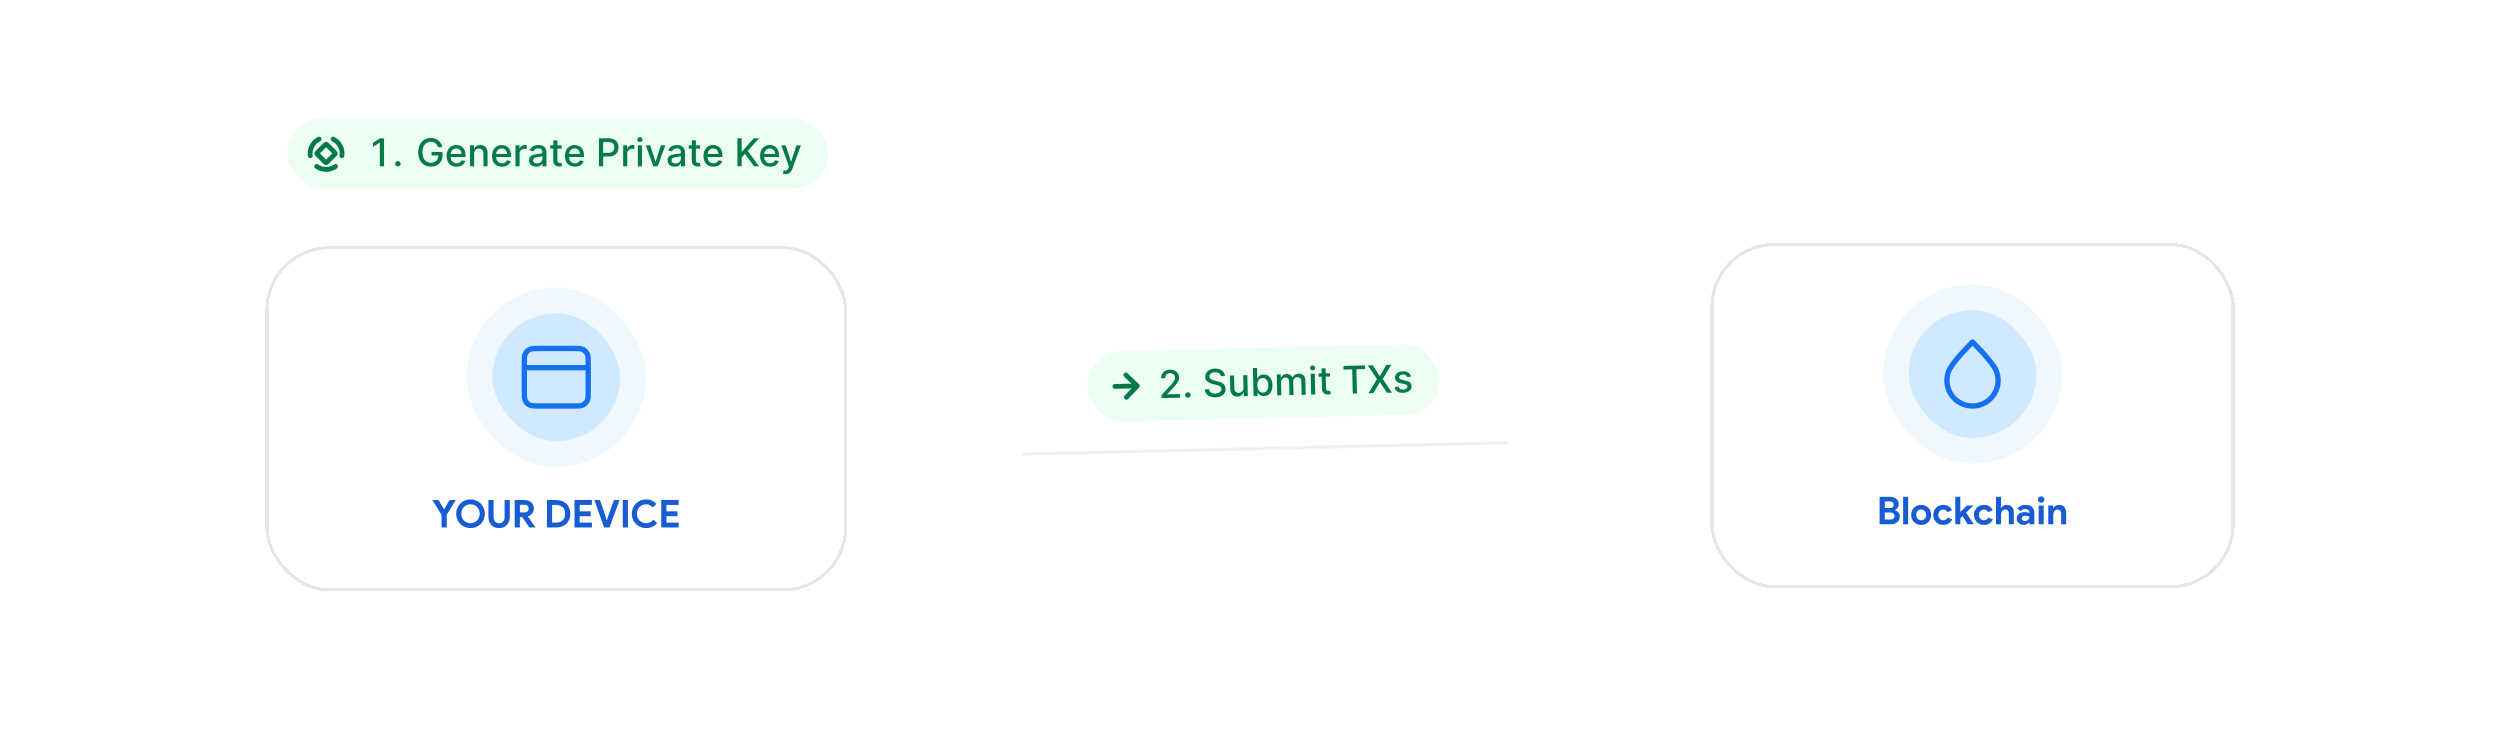 <svg width="782" height="235" viewBox="0 0 782 235" fill="none" xmlns="http://www.w3.org/2000/svg">
<rect width="782" height="235" fill="white"/>
<g filter="url(#filter0_d_6730_8290)">
<rect x="83" y="73" width="182" height="108" rx="20" fill="white" fill-opacity="0.6" shape-rendering="crispEdges"/>
<rect x="150" y="90" width="48" height="48" rx="24" fill="#D1E9FF"/>
<path d="M184 111H164M164 109.8L164 118.2C164 119.88 164 120.72 164.327 121.362C164.615 121.926 165.074 122.385 165.638 122.673C166.28 123 167.12 123 168.8 123H179.2C180.88 123 181.72 123 182.362 122.673C182.926 122.385 183.385 121.926 183.673 121.362C184 120.72 184 119.88 184 118.2V109.8C184 108.12 184 107.28 183.673 106.638C183.385 106.074 182.926 105.615 182.362 105.327C181.72 105 180.88 105 179.2 105L168.8 105C167.12 105 166.28 105 165.638 105.327C165.074 105.615 164.615 106.074 164.327 106.638C164 107.28 164 108.12 164 109.8Z" stroke="#1570EF" stroke-width="1.667" stroke-linecap="round" stroke-linejoin="round"/>
<rect x="150" y="90" width="48" height="48" rx="24" stroke="#EFF8FF" stroke-width="8"/>
<path d="M138.118 157.004L135.226 152.408H137.158L138.874 155.252H138.97L140.626 152.408H142.582L139.738 157.004V161H138.118V157.004ZM147.174 161.192C146.534 161.192 145.938 161.076 145.386 160.844C144.842 160.612 144.37 160.296 143.97 159.896C143.57 159.488 143.254 159.012 143.022 158.468C142.798 157.916 142.686 157.328 142.686 156.704C142.686 156.08 142.798 155.496 143.022 154.952C143.254 154.4 143.57 153.924 143.97 153.524C144.37 153.116 144.842 152.796 145.386 152.564C145.938 152.332 146.534 152.216 147.174 152.216C147.814 152.216 148.406 152.332 148.95 152.564C149.502 152.796 149.978 153.116 150.378 153.524C150.778 153.924 151.09 154.4 151.314 154.952C151.546 155.496 151.662 156.08 151.662 156.704C151.662 157.328 151.546 157.916 151.314 158.468C151.09 159.012 150.778 159.488 150.378 159.896C149.978 160.296 149.502 160.612 148.95 160.844C148.406 161.076 147.814 161.192 147.174 161.192ZM147.174 159.656C147.574 159.656 147.946 159.584 148.29 159.44C148.642 159.296 148.946 159.096 149.202 158.84C149.466 158.584 149.67 158.276 149.814 157.916C149.966 157.548 150.042 157.144 150.042 156.704C150.042 156.264 149.966 155.864 149.814 155.504C149.67 155.136 149.466 154.824 149.202 154.568C148.946 154.312 148.642 154.112 148.29 153.968C147.946 153.824 147.574 153.752 147.174 153.752C146.774 153.752 146.398 153.824 146.046 153.968C145.702 154.112 145.398 154.312 145.134 154.568C144.878 154.824 144.674 155.136 144.522 155.504C144.378 155.864 144.306 156.264 144.306 156.704C144.306 157.144 144.378 157.548 144.522 157.916C144.674 158.276 144.878 158.584 145.134 158.84C145.398 159.096 145.702 159.296 146.046 159.44C146.398 159.584 146.774 159.656 147.174 159.656ZM156.117 161.192C155.613 161.192 155.153 161.112 154.737 160.952C154.329 160.784 153.981 160.544 153.693 160.232C153.405 159.92 153.181 159.544 153.021 159.104C152.861 158.656 152.781 158.148 152.781 157.58V152.408H154.401V157.676C154.401 157.964 154.437 158.228 154.509 158.468C154.581 158.708 154.689 158.916 154.833 159.092C154.977 159.268 155.157 159.408 155.373 159.512C155.589 159.608 155.837 159.656 156.117 159.656C156.405 159.656 156.657 159.608 156.873 159.512C157.089 159.408 157.269 159.268 157.413 159.092C157.557 158.916 157.665 158.708 157.737 158.468C157.809 158.228 157.845 157.964 157.845 157.676V152.408H159.465V157.58C159.465 158.116 159.385 158.608 159.225 159.056C159.073 159.496 158.849 159.876 158.553 160.196C158.265 160.508 157.913 160.752 157.497 160.928C157.089 161.104 156.629 161.192 156.117 161.192ZM161.001 152.408H164.133C164.565 152.408 164.957 152.476 165.309 152.612C165.661 152.748 165.961 152.936 166.209 153.176C166.465 153.416 166.661 153.704 166.797 154.04C166.933 154.368 167.001 154.728 167.001 155.12C167.001 155.408 166.953 155.68 166.857 155.936C166.761 156.184 166.629 156.412 166.461 156.62C166.293 156.82 166.097 157 165.873 157.16C165.649 157.312 165.413 157.432 165.165 157.52L165.153 157.604L167.457 160.904V161H165.597L163.377 157.772H162.621V161H161.001V152.408ZM164.121 156.284C164.489 156.284 164.789 156.172 165.021 155.948C165.261 155.724 165.381 155.44 165.381 155.096C165.381 154.944 165.353 154.796 165.297 154.652C165.249 154.508 165.173 154.38 165.069 154.268C164.965 154.156 164.833 154.068 164.673 154.004C164.521 153.932 164.345 153.896 164.145 153.896H162.621V156.284H164.121ZM171.079 152.408H173.983C174.663 152.408 175.275 152.512 175.819 152.72C176.363 152.928 176.827 153.224 177.211 153.608C177.595 153.984 177.887 154.436 178.087 154.964C178.295 155.492 178.399 156.072 178.399 156.704C178.399 157.344 178.295 157.928 178.087 158.456C177.887 158.984 177.595 159.436 177.211 159.812C176.827 160.188 176.363 160.48 175.819 160.688C175.275 160.896 174.663 161 173.983 161H171.079V152.408ZM173.911 159.464C174.383 159.464 174.799 159.4 175.159 159.272C175.519 159.136 175.819 158.948 176.059 158.708C176.299 158.468 176.479 158.18 176.599 157.844C176.719 157.5 176.779 157.12 176.779 156.704C176.779 156.288 176.719 155.912 176.599 155.576C176.479 155.232 176.299 154.94 176.059 154.7C175.819 154.46 175.519 154.276 175.159 154.148C174.799 154.012 174.383 153.944 173.911 153.944H172.699V159.464H173.911ZM181.324 153.944V155.936H184.768V157.472H181.324V159.464H185.152V161H179.704V152.408H185.152V153.944H181.324ZM185.921 152.408H187.673L189.449 157.58L189.761 158.684H189.857L190.193 157.58L192.041 152.408H193.793L190.661 161H188.957L185.921 152.408ZM194.798 152.408H196.418V161H194.798V152.408ZM205.544 159.62C205.12 160.132 204.62 160.524 204.044 160.796C203.468 161.06 202.824 161.192 202.112 161.192C201.472 161.192 200.876 161.076 200.324 160.844C199.78 160.612 199.308 160.296 198.908 159.896C198.508 159.496 198.192 159.024 197.96 158.48C197.728 157.928 197.612 157.336 197.612 156.704C197.612 156.072 197.728 155.484 197.96 154.94C198.192 154.388 198.508 153.912 198.908 153.512C199.308 153.112 199.78 152.796 200.324 152.564C200.876 152.332 201.472 152.216 202.112 152.216C202.8 152.216 203.404 152.336 203.924 152.576C204.452 152.816 204.92 153.164 205.328 153.62L204.188 154.724C203.932 154.428 203.636 154.192 203.3 154.016C202.972 153.84 202.58 153.752 202.124 153.752C201.724 153.752 201.348 153.824 200.996 153.968C200.644 154.104 200.336 154.3 200.072 154.556C199.816 154.812 199.612 155.124 199.46 155.492C199.308 155.852 199.232 156.256 199.232 156.704C199.232 157.152 199.308 157.56 199.46 157.928C199.612 158.288 199.816 158.596 200.072 158.852C200.336 159.108 200.644 159.308 200.996 159.452C201.348 159.588 201.724 159.656 202.124 159.656C202.604 159.656 203.028 159.56 203.396 159.368C203.772 159.168 204.104 158.888 204.392 158.528L205.544 159.62ZM208.464 153.944V155.936H211.908V157.472H208.464V159.464H212.292V161H206.844V152.408H212.292V153.944H208.464Z" fill="#175CD3"/>
<rect x="83.5" y="73.5" width="181" height="107" rx="19.5" stroke="black" stroke-opacity="0.1" shape-rendering="crispEdges"/>
</g>
<g filter="url(#filter1_d_6730_8290)">
<rect x="535" y="72" width="164" height="108" rx="20" fill="white" fill-opacity="0.6" shape-rendering="crispEdges"/>
<rect x="593" y="89" width="48" height="48" rx="24" fill="#D1E9FF"/>
<path d="M625 115C625 119.418 621.418 123 617 123C612.582 123 609 119.418 609 115C609 113.939 609.207 112.926 609.582 112C610.768 109.068 617 103 617 103C617 103 623.232 109.068 624.418 112C624.793 112.926 625 113.939 625 115Z" stroke="#1570EF" stroke-width="1.667" stroke-linecap="round" stroke-linejoin="round"/>
<rect x="593" y="89" width="48" height="48" rx="24" stroke="#EFF8FF" stroke-width="8"/>
<path d="M587.946 151.408H591.306C591.674 151.408 592.018 151.468 592.338 151.588C592.658 151.7 592.934 151.86 593.166 152.068C593.406 152.268 593.594 152.504 593.73 152.776C593.866 153.048 593.934 153.34 593.934 153.652C593.934 154.108 593.822 154.492 593.598 154.804C593.382 155.108 593.11 155.34 592.782 155.5V155.596C593.222 155.756 593.574 156.008 593.838 156.352C594.11 156.688 594.246 157.108 594.246 157.612C594.246 157.98 594.17 158.312 594.018 158.608C593.874 158.896 593.674 159.144 593.418 159.352C593.162 159.56 592.862 159.72 592.518 159.832C592.182 159.944 591.818 160 591.426 160H587.946V151.408ZM591.186 154.912C591.562 154.912 591.85 154.812 592.05 154.612C592.258 154.404 592.362 154.16 592.362 153.88C592.362 153.6 592.262 153.36 592.062 153.16C591.862 152.96 591.586 152.86 591.234 152.86H589.566V154.912H591.186ZM591.366 158.512C591.774 158.512 592.086 158.412 592.302 158.212C592.518 158.004 592.626 157.74 592.626 157.42C592.626 157.1 592.514 156.836 592.29 156.628C592.074 156.412 591.75 156.304 591.318 156.304H589.566V158.512H591.366ZM595.301 160V151.408H596.873V160H595.301ZM600.944 153.928C601.4 153.928 601.816 154.008 602.192 154.168C602.576 154.32 602.904 154.536 603.176 154.816C603.456 155.088 603.672 155.416 603.824 155.8C603.984 156.184 604.064 156.604 604.064 157.06C604.064 157.516 603.984 157.936 603.824 158.32C603.672 158.704 603.456 159.036 603.176 159.316C602.904 159.588 602.576 159.804 602.192 159.964C601.816 160.116 601.4 160.192 600.944 160.192C600.488 160.192 600.068 160.116 599.684 159.964C599.308 159.804 598.98 159.588 598.7 159.316C598.428 159.036 598.212 158.704 598.052 158.32C597.9 157.936 597.824 157.516 597.824 157.06C597.824 156.604 597.9 156.184 598.052 155.8C598.212 155.416 598.428 155.088 598.7 154.816C598.98 154.536 599.308 154.32 599.684 154.168C600.068 154.008 600.488 153.928 600.944 153.928ZM600.944 158.74C601.144 158.74 601.336 158.704 601.52 158.632C601.712 158.552 601.88 158.44 602.024 158.296C602.168 158.152 602.28 157.976 602.36 157.768C602.448 157.56 602.492 157.324 602.492 157.06C602.492 156.796 602.448 156.56 602.36 156.352C602.28 156.144 602.168 155.968 602.024 155.824C601.88 155.68 601.712 155.572 601.52 155.5C601.336 155.42 601.144 155.38 600.944 155.38C600.736 155.38 600.54 155.42 600.356 155.5C600.172 155.572 600.008 155.68 599.864 155.824C599.72 155.968 599.604 156.144 599.516 156.352C599.436 156.56 599.396 156.796 599.396 157.06C599.396 157.324 599.436 157.56 599.516 157.768C599.604 157.976 599.72 158.152 599.864 158.296C600.008 158.44 600.172 158.552 600.356 158.632C600.54 158.704 600.736 158.74 600.944 158.74ZM610.654 158.5C610.398 158.996 610.038 159.404 609.574 159.724C609.118 160.036 608.546 160.192 607.858 160.192C607.402 160.192 606.982 160.116 606.598 159.964C606.222 159.804 605.894 159.584 605.614 159.304C605.342 159.024 605.126 158.696 604.966 158.32C604.814 157.936 604.738 157.516 604.738 157.06C604.738 156.604 604.814 156.184 604.966 155.8C605.126 155.416 605.342 155.088 605.614 154.816C605.894 154.536 606.222 154.32 606.598 154.168C606.982 154.008 607.402 153.928 607.858 153.928C608.538 153.928 609.11 154.084 609.574 154.396C610.038 154.708 610.378 155.112 610.594 155.608L609.154 156.208C609.018 155.936 608.842 155.732 608.626 155.596C608.418 155.452 608.154 155.38 607.834 155.38C607.626 155.38 607.43 155.42 607.246 155.5C607.062 155.58 606.898 155.692 606.754 155.836C606.618 155.98 606.51 156.156 606.43 156.364C606.35 156.572 606.31 156.804 606.31 157.06C606.31 157.316 606.35 157.548 606.43 157.756C606.51 157.964 606.618 158.14 606.754 158.284C606.898 158.428 607.062 158.54 607.246 158.62C607.43 158.7 607.626 158.74 607.834 158.74C608.162 158.74 608.438 158.668 608.662 158.524C608.894 158.372 609.078 158.156 609.214 157.876L610.654 158.5ZM611.613 151.408H613.185V156.088H613.257L615.225 154.12H617.169V154.216L614.985 156.34L617.349 159.904V160H615.489L613.881 157.42L613.185 158.104V160H611.613V151.408ZM623.381 158.5C623.125 158.996 622.765 159.404 622.301 159.724C621.845 160.036 621.273 160.192 620.585 160.192C620.129 160.192 619.709 160.116 619.325 159.964C618.949 159.804 618.621 159.584 618.341 159.304C618.069 159.024 617.853 158.696 617.693 158.32C617.541 157.936 617.465 157.516 617.465 157.06C617.465 156.604 617.541 156.184 617.693 155.8C617.853 155.416 618.069 155.088 618.341 154.816C618.621 154.536 618.949 154.32 619.325 154.168C619.709 154.008 620.129 153.928 620.585 153.928C621.265 153.928 621.837 154.084 622.301 154.396C622.765 154.708 623.105 155.112 623.321 155.608L621.881 156.208C621.745 155.936 621.569 155.732 621.353 155.596C621.145 155.452 620.881 155.38 620.561 155.38C620.353 155.38 620.157 155.42 619.973 155.5C619.789 155.58 619.625 155.692 619.481 155.836C619.345 155.98 619.237 156.156 619.157 156.364C619.077 156.572 619.037 156.804 619.037 157.06C619.037 157.316 619.077 157.548 619.157 157.756C619.237 157.964 619.345 158.14 619.481 158.284C619.625 158.428 619.789 158.54 619.973 158.62C620.157 158.7 620.353 158.74 620.561 158.74C620.889 158.74 621.165 158.668 621.389 158.524C621.621 158.372 621.805 158.156 621.941 157.876L623.381 158.5ZM624.34 151.408H625.912V153.82L625.816 154.888H625.912C626.08 154.608 626.32 154.38 626.632 154.204C626.952 154.02 627.308 153.928 627.7 153.928C628.46 153.928 629.02 154.152 629.38 154.6C629.748 155.048 629.932 155.66 629.932 156.436V160H628.36V156.628C628.36 156.22 628.264 155.912 628.072 155.704C627.88 155.488 627.612 155.38 627.268 155.38C627.052 155.38 626.86 155.428 626.692 155.524C626.524 155.612 626.38 155.736 626.26 155.896C626.148 156.056 626.06 156.244 625.996 156.46C625.94 156.668 625.912 156.892 625.912 157.132V160H624.34V151.408ZM634.796 159.376H634.7C634.516 159.6 634.292 159.792 634.028 159.952C633.772 160.112 633.44 160.192 633.032 160.192C632.728 160.192 632.44 160.14 632.168 160.036C631.904 159.94 631.672 159.804 631.472 159.628C631.272 159.452 631.116 159.24 631.004 158.992C630.892 158.744 630.836 158.472 630.836 158.176C630.836 157.872 630.896 157.6 631.016 157.36C631.136 157.112 631.304 156.9 631.52 156.724C631.736 156.548 631.988 156.416 632.276 156.328C632.572 156.232 632.892 156.184 633.236 156.184C633.62 156.184 633.936 156.216 634.184 156.28C634.432 156.336 634.636 156.396 634.796 156.46V156.28C634.796 155.968 634.672 155.712 634.424 155.512C634.176 155.304 633.868 155.2 633.5 155.2C632.956 155.2 632.496 155.428 632.12 155.884L630.98 155.104C631.604 154.32 632.456 153.928 633.536 153.928C634.448 153.928 635.144 154.144 635.624 154.576C636.104 155 636.344 155.632 636.344 156.472V160H634.796V159.376ZM634.796 157.612C634.612 157.524 634.42 157.456 634.22 157.408C634.028 157.352 633.816 157.324 633.584 157.324C633.208 157.324 632.916 157.408 632.708 157.576C632.508 157.736 632.408 157.936 632.408 158.176C632.408 158.416 632.504 158.608 632.696 158.752C632.896 158.896 633.124 158.968 633.38 158.968C633.588 158.968 633.78 158.932 633.956 158.86C634.132 158.78 634.28 158.68 634.4 158.56C634.528 158.432 634.624 158.288 634.688 158.128C634.76 157.96 634.796 157.788 634.796 157.612ZM638.47 153.268C638.334 153.268 638.202 153.244 638.074 153.196C637.954 153.14 637.846 153.068 637.75 152.98C637.662 152.884 637.59 152.776 637.534 152.656C637.486 152.536 637.462 152.404 637.462 152.26C637.462 152.116 637.486 151.984 637.534 151.864C637.59 151.744 637.662 151.64 637.75 151.552C637.846 151.456 637.954 151.384 638.074 151.336C638.202 151.28 638.334 151.252 638.47 151.252C638.75 151.252 638.99 151.352 639.19 151.552C639.39 151.744 639.49 151.98 639.49 152.26C639.49 152.54 639.39 152.78 639.19 152.98C638.99 153.172 638.75 153.268 638.47 153.268ZM637.69 160V154.12H639.262V160H637.69ZM642.175 154.888H642.271C642.455 154.592 642.703 154.36 643.015 154.192C643.327 154.016 643.683 153.928 644.083 153.928C644.451 153.928 644.775 153.988 645.055 154.108C645.335 154.228 645.563 154.4 645.739 154.624C645.923 154.84 646.059 155.104 646.147 155.416C646.243 155.72 646.291 156.06 646.291 156.436V160H644.719V156.628C644.719 156.204 644.623 155.892 644.431 155.692C644.247 155.484 643.975 155.38 643.615 155.38C643.399 155.38 643.207 155.428 643.039 155.524C642.879 155.612 642.739 155.736 642.619 155.896C642.507 156.048 642.419 156.232 642.355 156.448C642.299 156.656 642.271 156.88 642.271 157.12V160H640.699V154.12H642.175V154.888Z" fill="#175CD3"/>
<rect x="535.5" y="72.5" width="163" height="107" rx="19.5" stroke="black" stroke-opacity="0.1" shape-rendering="crispEdges"/>
</g>
<rect x="339.994" y="110.073" width="110" height="22" rx="11" transform="rotate(-1.344 339.994 110.073)" fill="#ECFDF3"/>
<path d="M348.75 120.87L355.748 120.706M355.748 120.706L352.167 117.289M355.748 120.706L352.331 124.287" stroke="#027A48" stroke-width="1.5" stroke-linecap="round" stroke-linejoin="round"/>
<path d="M363.359 124.529L363.337 123.574L366.217 120.446C366.525 120.107 366.778 119.809 366.976 119.555C367.178 119.297 367.327 119.053 367.424 118.824C367.521 118.594 367.566 118.352 367.56 118.096C367.553 117.806 367.479 117.558 367.338 117.351C367.197 117.141 367.007 116.982 366.768 116.874C366.53 116.763 366.263 116.711 365.968 116.718C365.655 116.725 365.384 116.796 365.154 116.929C364.924 117.062 364.75 117.247 364.63 117.483C364.511 117.718 364.454 117.993 364.462 118.305L363.205 118.334C363.193 117.803 363.304 117.336 363.539 116.933C363.774 116.529 364.102 116.213 364.522 115.985C364.943 115.753 365.425 115.631 365.967 115.618C366.516 115.606 367.001 115.704 367.424 115.912C367.849 116.118 368.184 116.406 368.428 116.775C368.673 117.142 368.801 117.56 368.812 118.028C368.819 118.352 368.766 118.67 368.651 118.983C368.539 119.295 368.338 119.645 368.049 120.032C367.759 120.417 367.356 120.886 366.837 121.438L365.146 123.293L365.147 123.357L369.075 123.265L369.102 124.394L363.359 124.529ZM371.574 124.417C371.342 124.422 371.139 124.345 370.968 124.184C370.796 124.02 370.708 123.821 370.702 123.585C370.697 123.352 370.776 123.151 370.94 122.982C371.103 122.811 371.302 122.722 371.535 122.717C371.767 122.712 371.97 122.791 372.141 122.954C372.313 123.115 372.401 123.312 372.407 123.545C372.41 123.701 372.374 123.845 372.297 123.978C372.224 124.108 372.124 124.212 371.998 124.292C371.872 124.372 371.731 124.413 371.574 124.417ZM381.875 117.658C381.82 117.256 381.625 116.948 381.291 116.734C380.956 116.517 380.539 116.415 380.039 116.426C379.681 116.435 379.373 116.499 379.114 116.619C378.855 116.735 378.656 116.894 378.516 117.093C378.378 117.289 378.312 117.511 378.318 117.758C378.323 117.966 378.376 118.143 378.476 118.292C378.579 118.44 378.711 118.563 378.872 118.662C379.036 118.757 379.212 118.837 379.398 118.901C379.584 118.962 379.763 119.012 379.934 119.05L380.791 119.252C381.071 119.313 381.359 119.399 381.654 119.509C381.949 119.618 382.224 119.765 382.479 119.95C382.733 120.134 382.94 120.365 383.1 120.643C383.263 120.92 383.349 121.255 383.358 121.647C383.37 122.141 383.252 122.583 383.006 122.972C382.762 123.362 382.401 123.673 381.924 123.905C381.449 124.138 380.871 124.263 380.189 124.279C379.536 124.294 378.968 124.204 378.486 124.007C378.004 123.811 377.624 123.526 377.345 123.152C377.066 122.775 376.906 122.324 376.866 121.799L378.186 121.768C378.219 122.083 378.328 122.343 378.512 122.549C378.698 122.752 378.933 122.901 379.217 122.997C379.503 123.09 379.815 123.132 380.153 123.124C380.525 123.116 380.855 123.05 381.142 122.926C381.432 122.8 381.658 122.63 381.82 122.416C381.983 122.199 382.061 121.949 382.054 121.665C382.048 121.406 381.969 121.196 381.818 121.035C381.669 120.874 381.469 120.742 381.216 120.64C380.967 120.538 380.685 120.449 380.37 120.374L379.333 120.117C378.629 119.943 378.069 119.677 377.651 119.317C377.237 118.957 377.022 118.474 377.008 117.866C376.996 117.363 377.122 116.921 377.386 116.54C377.65 116.158 378.012 115.859 378.473 115.64C378.934 115.419 379.457 115.302 380.042 115.288C380.633 115.274 381.156 115.366 381.613 115.562C382.072 115.759 382.437 116.036 382.706 116.394C382.976 116.748 383.122 117.16 383.145 117.628L381.875 117.658ZM388.967 121.213L388.877 117.383L390.155 117.353L390.309 123.896L389.056 123.926L389.03 122.792L388.962 122.794C388.819 123.147 388.585 123.444 388.258 123.684C387.934 123.922 387.526 124.047 387.035 124.058C386.614 124.068 386.24 123.985 385.912 123.808C385.587 123.628 385.328 123.357 385.134 122.995C384.944 122.633 384.842 122.182 384.83 121.642L384.732 117.48L386.006 117.45L386.1 121.459C386.11 121.905 386.242 122.257 386.496 122.515C386.749 122.774 387.073 122.898 387.468 122.889C387.706 122.883 387.942 122.818 388.175 122.693C388.411 122.568 388.604 122.383 388.754 122.138C388.908 121.893 388.979 121.585 388.967 121.213ZM392.123 123.854L391.918 115.129L393.192 115.099L393.268 118.341L393.345 118.339C393.415 118.201 393.518 118.041 393.653 117.859C393.788 117.677 393.977 117.516 394.221 117.377C394.465 117.234 394.79 117.159 395.196 117.149C395.725 117.137 396.199 117.259 396.62 117.516C397.041 117.774 397.375 118.151 397.623 118.648C397.873 119.145 398.007 119.747 398.023 120.454C398.04 121.162 397.936 121.771 397.712 122.282C397.488 122.79 397.174 123.185 396.768 123.468C396.363 123.747 395.896 123.893 395.368 123.906C394.97 123.915 394.643 123.856 394.387 123.728C394.134 123.601 393.935 123.449 393.788 123.273C393.642 123.098 393.529 122.941 393.449 122.804L393.343 122.806L393.367 123.825L392.123 123.854ZM393.294 120.553C393.305 121.013 393.381 121.414 393.523 121.758C393.664 122.101 393.864 122.368 394.121 122.558C394.379 122.745 394.69 122.834 395.057 122.826C395.437 122.817 395.753 122.709 396.004 122.501C396.255 122.29 396.441 122.009 396.564 121.657C396.689 121.304 396.747 120.909 396.736 120.472C396.726 120.04 396.652 119.654 396.513 119.313C396.377 118.973 396.178 118.706 395.915 118.513C395.654 118.321 395.333 118.229 394.949 118.238C394.58 118.246 394.27 118.349 394.019 118.545C393.77 118.741 393.585 119.011 393.462 119.355C393.339 119.699 393.283 120.098 393.294 120.553ZM399.53 123.68L399.377 117.136L400.599 117.108L400.624 118.173L400.705 118.171C400.833 117.807 401.049 117.52 401.354 117.312C401.659 117.1 402.027 116.989 402.459 116.979C402.896 116.968 403.265 117.062 403.565 117.26C403.868 117.457 404.095 117.733 404.245 118.088L404.314 118.086C404.462 117.733 404.704 117.449 405.039 117.234C405.375 117.015 405.779 116.901 406.25 116.89C406.844 116.876 407.333 117.051 407.716 117.414C408.103 117.777 408.305 118.333 408.322 119.083L408.425 123.471L407.152 123.501L407.051 119.232C407.041 118.789 406.913 118.471 406.667 118.278C406.421 118.085 406.13 117.992 405.795 118C405.38 118.01 405.061 118.145 404.837 118.406C404.613 118.664 404.505 118.992 404.515 119.39L404.612 123.561L403.343 123.591L403.241 119.241C403.233 118.886 403.115 118.603 402.889 118.392C402.662 118.182 402.371 118.081 402.016 118.089C401.775 118.095 401.553 118.164 401.352 118.296C401.153 118.426 400.994 118.604 400.874 118.832C400.757 119.059 400.702 119.32 400.709 119.616L400.804 123.65L399.53 123.68ZM410.133 123.431L409.979 116.888L411.253 116.858L411.406 123.401L410.133 123.431ZM410.599 115.863C410.377 115.868 410.185 115.799 410.023 115.655C409.863 115.508 409.781 115.331 409.776 115.123C409.771 114.913 409.845 114.732 409.997 114.581C410.153 114.427 410.341 114.347 410.563 114.342C410.785 114.337 410.975 114.408 411.135 114.554C411.297 114.698 411.381 114.875 411.386 115.086C411.391 115.293 411.316 115.474 411.16 115.628C411.007 115.779 410.82 115.858 410.599 115.863ZM416.021 116.746L416.045 117.768L412.471 117.852L412.447 116.83L416.021 116.746ZM413.369 115.239L414.642 115.21L414.788 121.4C414.793 121.647 414.835 121.832 414.911 121.955C414.988 122.075 415.085 122.157 415.203 122.2C415.323 122.24 415.453 122.258 415.592 122.255C415.694 122.252 415.784 122.243 415.86 122.227C415.936 122.211 415.996 122.198 416.038 122.189L416.293 123.236C416.22 123.266 416.115 123.297 415.979 123.328C415.844 123.363 415.674 123.384 415.469 123.391C415.134 123.405 414.821 123.352 414.528 123.234C414.235 123.116 413.997 122.929 413.811 122.671C413.626 122.414 413.529 122.088 413.52 121.694L413.369 115.239ZM420.252 115.598L420.226 114.465L426.978 114.306L427.005 115.44L424.283 115.503L424.461 123.095L423.149 123.126L422.97 115.534L420.252 115.598ZM429.386 114.25L431.554 117.613L431.622 117.612L433.629 114.15L435.155 114.114L432.539 118.541L435.376 122.839L433.843 122.875L431.668 119.559L431.6 119.56L429.583 122.975L428.049 123.011L430.728 118.583L427.861 114.286L429.386 114.25ZM441.35 117.75L440.201 117.982C440.149 117.835 440.069 117.696 439.961 117.565C439.855 117.434 439.714 117.328 439.535 117.247C439.357 117.166 439.136 117.128 438.872 117.135C438.511 117.143 438.212 117.231 437.975 117.399C437.737 117.563 437.621 117.772 437.627 118.025C437.632 118.244 437.717 118.418 437.882 118.547C438.047 118.677 438.311 118.78 438.674 118.857L439.719 119.071C440.324 119.196 440.778 119.4 441.08 119.683C441.382 119.966 441.539 120.339 441.55 120.802C441.559 121.193 441.454 121.545 441.234 121.858C441.016 122.167 440.708 122.413 440.309 122.595C439.912 122.778 439.45 122.876 438.922 122.888C438.189 122.905 437.588 122.763 437.117 122.461C436.647 122.157 436.352 121.716 436.234 121.139L437.461 120.923C437.545 121.242 437.708 121.481 437.951 121.64C438.193 121.797 438.506 121.87 438.889 121.861C439.307 121.852 439.638 121.757 439.884 121.578C440.13 121.396 440.25 121.179 440.244 120.926C440.239 120.721 440.159 120.551 440.002 120.416C439.848 120.28 439.614 120.181 439.3 120.117L438.187 119.9C437.573 119.775 437.116 119.564 436.816 119.267C436.52 118.97 436.366 118.589 436.355 118.123C436.346 117.737 436.446 117.396 436.655 117.101C436.864 116.807 437.157 116.574 437.534 116.403C437.91 116.229 438.344 116.137 438.836 116.125C439.543 116.109 440.103 116.249 440.516 116.546C440.93 116.841 441.208 117.242 441.35 117.75Z" fill="#027A48"/>
<line x1="319.739" y1="142.057" x2="471.697" y2="138.491" stroke="#F0F0F0"/>
<rect x="90" y="37" width="169" height="22" rx="11" fill="#ECFDF3"/>
<g clip-path="url(#clip0_6730_8290)">
<path d="M104.939 52.045C104.085 52.666 103.056 53 102 53C100.944 53 99.915 52.666 99.061 52.045M104.192 43.506C105.141 43.969 105.919 44.72 106.415 45.653C106.91 46.585 107.098 47.65 106.951 48.696M97.049 48.696C96.902 47.65 97.09 46.585 97.585 45.653C98.081 44.72 98.859 43.969 99.808 43.506M101.717 45.283L99.283 47.717C99.184 47.816 99.134 47.866 99.116 47.923C99.1 47.973 99.1 48.027 99.116 48.077C99.134 48.134 99.184 48.184 99.283 48.283L101.717 50.717C101.816 50.816 101.866 50.866 101.923 50.884C101.973 50.901 102.027 50.901 102.077 50.884C102.134 50.866 102.184 50.816 102.283 50.717L104.717 48.283C104.816 48.184 104.866 48.134 104.884 48.077C104.901 48.027 104.901 47.973 104.884 47.923C104.866 47.866 104.816 47.816 104.717 47.717L102.283 45.283C102.184 45.184 102.134 45.134 102.077 45.116C102.027 45.099 101.973 45.099 101.923 45.116C101.866 45.134 101.816 45.184 101.717 45.283Z" stroke="#027A48" stroke-width="1.5" stroke-linecap="round" stroke-linejoin="round"/>
</g>
<path d="M120.132 43.273V52H118.811V44.594H118.76L116.672 45.957V44.696L118.85 43.273H120.132ZM124.459 52.081C124.226 52.081 124.026 51.999 123.858 51.834C123.69 51.666 123.607 51.465 123.607 51.229C123.607 50.996 123.69 50.797 123.858 50.632C124.026 50.465 124.226 50.381 124.459 50.381C124.692 50.381 124.892 50.465 125.06 50.632C125.227 50.797 125.311 50.996 125.311 51.229C125.311 51.385 125.271 51.528 125.192 51.659C125.115 51.787 125.013 51.889 124.885 51.966C124.757 52.043 124.615 52.081 124.459 52.081ZM137.013 46.03C136.931 45.771 136.82 45.54 136.681 45.335C136.545 45.128 136.381 44.952 136.191 44.807C136.001 44.659 135.783 44.547 135.539 44.47C135.298 44.394 135.032 44.355 134.742 44.355C134.251 44.355 133.808 44.481 133.413 44.734C133.018 44.987 132.705 45.358 132.475 45.847C132.248 46.332 132.134 46.928 132.134 47.632C132.134 48.34 132.249 48.938 132.479 49.426C132.71 49.915 133.025 50.285 133.425 50.538C133.826 50.791 134.282 50.918 134.793 50.918C135.268 50.918 135.681 50.821 136.033 50.628C136.388 50.435 136.663 50.162 136.856 49.81C137.052 49.455 137.15 49.037 137.15 48.557L137.491 48.621H134.994V47.534H138.424V48.527C138.424 49.26 138.268 49.896 137.955 50.436C137.646 50.973 137.217 51.388 136.668 51.68C136.123 51.973 135.498 52.119 134.793 52.119C134.004 52.119 133.31 51.938 132.714 51.574C132.12 51.21 131.657 50.695 131.325 50.027C130.992 49.356 130.826 48.561 130.826 47.641C130.826 46.945 130.923 46.32 131.116 45.766C131.309 45.212 131.58 44.742 131.93 44.355C132.282 43.966 132.695 43.669 133.17 43.465C133.647 43.257 134.168 43.153 134.734 43.153C135.205 43.153 135.644 43.223 136.05 43.362C136.46 43.501 136.823 43.699 137.141 43.955C137.462 44.21 137.728 44.514 137.938 44.867C138.148 45.216 138.29 45.604 138.364 46.03H137.013ZM142.814 52.132C142.169 52.132 141.614 51.994 141.148 51.719C140.685 51.44 140.327 51.05 140.074 50.547C139.824 50.041 139.699 49.449 139.699 48.77C139.699 48.099 139.824 47.508 140.074 46.997C140.327 46.486 140.679 46.087 141.131 45.8C141.586 45.513 142.117 45.369 142.725 45.369C143.094 45.369 143.452 45.43 143.799 45.553C144.145 45.675 144.456 45.867 144.732 46.128C145.007 46.389 145.225 46.729 145.384 47.146C145.543 47.561 145.623 48.065 145.623 48.659V49.111H140.419V48.156H144.374C144.374 47.821 144.306 47.524 144.169 47.266C144.033 47.004 143.841 46.798 143.594 46.648C143.35 46.497 143.063 46.422 142.733 46.422C142.375 46.422 142.063 46.51 141.796 46.686C141.532 46.859 141.327 47.087 141.182 47.368C141.04 47.646 140.969 47.949 140.969 48.276V49.021C140.969 49.459 141.046 49.831 141.199 50.138C141.355 50.445 141.573 50.679 141.851 50.841C142.13 51 142.455 51.08 142.827 51.08C143.069 51.08 143.289 51.045 143.488 50.977C143.686 50.906 143.858 50.801 144.003 50.662C144.148 50.523 144.259 50.351 144.336 50.146L145.542 50.364C145.445 50.719 145.272 51.03 145.022 51.297C144.775 51.561 144.463 51.767 144.088 51.915C143.716 52.06 143.292 52.132 142.814 52.132ZM148.31 48.114V52H147.036V45.455H148.259V46.52H148.34C148.491 46.173 148.727 45.895 149.048 45.685C149.371 45.474 149.779 45.369 150.271 45.369C150.717 45.369 151.107 45.463 151.442 45.651C151.778 45.835 152.038 46.111 152.222 46.477C152.407 46.844 152.499 47.297 152.499 47.837V52H151.225V47.99C151.225 47.516 151.102 47.145 150.854 46.878C150.607 46.608 150.268 46.473 149.836 46.473C149.54 46.473 149.278 46.537 149.048 46.665C148.82 46.793 148.64 46.98 148.506 47.227C148.376 47.472 148.31 47.767 148.31 48.114ZM157.029 52.132C156.384 52.132 155.829 51.994 155.363 51.719C154.9 51.44 154.542 51.05 154.289 50.547C154.039 50.041 153.914 49.449 153.914 48.77C153.914 48.099 154.039 47.508 154.289 46.997C154.542 46.486 154.894 46.087 155.346 45.8C155.8 45.513 156.332 45.369 156.94 45.369C157.309 45.369 157.667 45.43 158.013 45.553C158.36 45.675 158.671 45.867 158.947 46.128C159.222 46.389 159.44 46.729 159.599 47.146C159.758 47.561 159.837 48.065 159.837 48.659V49.111H154.634V48.156H158.589C158.589 47.821 158.521 47.524 158.384 47.266C158.248 47.004 158.056 46.798 157.809 46.648C157.565 46.497 157.278 46.422 156.948 46.422C156.59 46.422 156.278 46.51 156.011 46.686C155.746 46.859 155.542 47.087 155.397 47.368C155.255 47.646 155.184 47.949 155.184 48.276V49.021C155.184 49.459 155.261 49.831 155.414 50.138C155.57 50.445 155.788 50.679 156.066 50.841C156.344 51 156.67 51.08 157.042 51.08C157.283 51.08 157.504 51.045 157.702 50.977C157.901 50.906 158.073 50.801 158.218 50.662C158.363 50.523 158.474 50.351 158.55 50.146L159.756 50.364C159.66 50.719 159.487 51.03 159.237 51.297C158.989 51.561 158.678 51.767 158.303 51.915C157.931 52.06 157.506 52.132 157.029 52.132ZM161.251 52V45.455H162.483V46.494H162.551C162.67 46.142 162.88 45.865 163.181 45.663C163.485 45.459 163.829 45.356 164.213 45.356C164.292 45.356 164.386 45.359 164.494 45.365C164.605 45.371 164.691 45.378 164.754 45.386V46.605C164.703 46.591 164.612 46.575 164.481 46.558C164.35 46.538 164.22 46.528 164.089 46.528C163.788 46.528 163.52 46.592 163.284 46.72C163.051 46.845 162.866 47.02 162.73 47.244C162.593 47.466 162.525 47.719 162.525 48.003V52H161.251ZM167.703 52.145C167.288 52.145 166.913 52.068 166.578 51.915C166.243 51.758 165.977 51.533 165.781 51.237C165.588 50.942 165.491 50.58 165.491 50.151C165.491 49.781 165.562 49.477 165.704 49.239C165.846 49 166.038 48.811 166.279 48.672C166.521 48.533 166.791 48.428 167.089 48.356C167.387 48.285 167.691 48.231 168.001 48.195C168.393 48.149 168.711 48.112 168.956 48.084C169.2 48.053 169.377 48.003 169.488 47.935C169.599 47.867 169.654 47.756 169.654 47.602V47.572C169.654 47.2 169.549 46.912 169.339 46.707C169.132 46.503 168.822 46.401 168.41 46.401C167.981 46.401 167.643 46.496 167.396 46.686C167.152 46.874 166.983 47.082 166.889 47.312L165.691 47.04C165.833 46.642 166.041 46.321 166.314 46.077C166.589 45.83 166.906 45.651 167.264 45.54C167.622 45.426 167.998 45.369 168.393 45.369C168.654 45.369 168.931 45.401 169.224 45.463C169.52 45.523 169.795 45.633 170.051 45.795C170.309 45.957 170.521 46.189 170.686 46.49C170.85 46.788 170.933 47.176 170.933 47.653V52H169.689V51.105H169.637C169.555 51.27 169.431 51.432 169.267 51.591C169.102 51.75 168.89 51.882 168.632 51.987C168.373 52.092 168.064 52.145 167.703 52.145ZM167.98 51.122C168.332 51.122 168.633 51.053 168.883 50.913C169.136 50.774 169.328 50.592 169.458 50.368C169.592 50.141 169.659 49.898 169.659 49.639V48.795C169.613 48.841 169.525 48.883 169.395 48.923C169.267 48.96 169.12 48.993 168.956 49.021C168.791 49.047 168.63 49.071 168.474 49.094C168.318 49.114 168.187 49.131 168.082 49.145C167.835 49.176 167.609 49.229 167.404 49.303C167.203 49.376 167.041 49.483 166.919 49.622C166.799 49.758 166.74 49.94 166.74 50.168C166.74 50.483 166.856 50.722 167.089 50.883C167.322 51.043 167.619 51.122 167.98 51.122ZM175.685 45.455V46.477H172.11V45.455H175.685ZM173.069 43.886H174.343V50.078C174.343 50.325 174.38 50.511 174.454 50.636C174.528 50.758 174.623 50.842 174.739 50.888C174.859 50.93 174.988 50.952 175.127 50.952C175.229 50.952 175.319 50.945 175.396 50.93C175.472 50.916 175.532 50.905 175.575 50.896L175.805 51.949C175.731 51.977 175.626 52.006 175.489 52.034C175.353 52.065 175.183 52.082 174.978 52.085C174.643 52.091 174.33 52.031 174.04 51.906C173.751 51.781 173.516 51.588 173.337 51.327C173.158 51.065 173.069 50.737 173.069 50.342V43.886ZM179.846 52.132C179.201 52.132 178.645 51.994 178.179 51.719C177.716 51.44 177.358 51.05 177.105 50.547C176.855 50.041 176.73 49.449 176.73 48.77C176.73 48.099 176.855 47.508 177.105 46.997C177.358 46.486 177.711 46.087 178.162 45.8C178.617 45.513 179.148 45.369 179.756 45.369C180.125 45.369 180.483 45.43 180.83 45.553C181.176 45.675 181.488 45.867 181.763 46.128C182.039 46.389 182.256 46.729 182.415 47.146C182.574 47.561 182.654 48.065 182.654 48.659V49.111H177.451V48.156H181.405C181.405 47.821 181.337 47.524 181.201 47.266C181.064 47.004 180.873 46.798 180.625 46.648C180.381 46.497 180.094 46.422 179.765 46.422C179.407 46.422 179.094 46.51 178.827 46.686C178.563 46.859 178.358 47.087 178.213 47.368C178.071 47.646 178 47.949 178 48.276V49.021C178 49.459 178.077 49.831 178.23 50.138C178.387 50.445 178.604 50.679 178.882 50.841C179.161 51 179.486 51.08 179.858 51.08C180.1 51.08 180.32 51.045 180.519 50.977C180.718 50.906 180.89 50.801 181.034 50.662C181.179 50.523 181.29 50.351 181.367 50.146L182.573 50.364C182.476 50.719 182.303 51.03 182.053 51.297C181.806 51.561 181.495 51.767 181.12 51.915C180.748 52.06 180.323 52.132 179.846 52.132ZM187.346 52V43.273H190.456C191.135 43.273 191.698 43.396 192.144 43.644C192.59 43.891 192.924 44.229 193.145 44.658C193.367 45.084 193.478 45.564 193.478 46.098C193.478 46.635 193.365 47.118 193.141 47.547C192.919 47.973 192.584 48.311 192.135 48.561C191.689 48.808 191.128 48.932 190.452 48.932H188.313V47.815H190.333C190.762 47.815 191.11 47.742 191.377 47.594C191.644 47.443 191.84 47.239 191.965 46.98C192.09 46.722 192.152 46.428 192.152 46.098C192.152 45.769 192.09 45.476 191.965 45.22C191.84 44.965 191.642 44.764 191.373 44.619C191.105 44.474 190.753 44.402 190.316 44.402H188.662V52H187.346ZM194.919 52V45.455H196.151V46.494H196.219C196.338 46.142 196.548 45.865 196.849 45.663C197.153 45.459 197.497 45.356 197.881 45.356C197.96 45.356 198.054 45.359 198.162 45.365C198.273 45.371 198.359 45.378 198.422 45.386V46.605C198.371 46.591 198.28 46.575 198.149 46.558C198.018 46.538 197.888 46.528 197.757 46.528C197.456 46.528 197.188 46.592 196.952 46.72C196.719 46.845 196.534 47.02 196.398 47.244C196.261 47.466 196.193 47.719 196.193 48.003V52H194.919ZM199.525 52V45.455H200.799V52H199.525ZM200.168 44.445C199.946 44.445 199.756 44.371 199.597 44.223C199.441 44.072 199.363 43.894 199.363 43.686C199.363 43.476 199.441 43.297 199.597 43.149C199.756 42.999 199.946 42.923 200.168 42.923C200.39 42.923 200.578 42.999 200.735 43.149C200.894 43.297 200.973 43.476 200.973 43.686C200.973 43.894 200.894 44.072 200.735 44.223C200.578 44.371 200.39 44.445 200.168 44.445ZM208.112 45.455L205.739 52H204.375L201.997 45.455H203.365L205.023 50.492H205.091L206.744 45.455H208.112ZM211.027 52.145C210.612 52.145 210.237 52.068 209.902 51.915C209.567 51.758 209.301 51.533 209.105 51.237C208.912 50.942 208.815 50.58 208.815 50.151C208.815 49.781 208.886 49.477 209.028 49.239C209.17 49 209.362 48.811 209.604 48.672C209.845 48.533 210.115 48.428 210.413 48.356C210.712 48.285 211.016 48.231 211.325 48.195C211.717 48.149 212.036 48.112 212.28 48.084C212.524 48.053 212.702 48.003 212.812 47.935C212.923 47.867 212.979 47.756 212.979 47.602V47.572C212.979 47.2 212.874 46.912 212.663 46.707C212.456 46.503 212.146 46.401 211.734 46.401C211.305 46.401 210.967 46.496 210.72 46.686C210.476 46.874 210.307 47.082 210.213 47.312L209.016 47.04C209.158 46.642 209.365 46.321 209.638 46.077C209.913 45.83 210.23 45.651 210.588 45.54C210.946 45.426 211.322 45.369 211.717 45.369C211.979 45.369 212.256 45.401 212.548 45.463C212.844 45.523 213.119 45.633 213.375 45.795C213.634 45.957 213.845 46.189 214.01 46.49C214.175 46.788 214.257 47.176 214.257 47.653V52H213.013V51.105H212.962C212.879 51.27 212.756 51.432 212.591 51.591C212.426 51.75 212.214 51.882 211.956 51.987C211.697 52.092 211.388 52.145 211.027 52.145ZM211.304 51.122C211.656 51.122 211.957 51.053 212.207 50.913C212.46 50.774 212.652 50.592 212.783 50.368C212.916 50.141 212.983 49.898 212.983 49.639V48.795C212.938 48.841 212.849 48.883 212.719 48.923C212.591 48.96 212.445 48.993 212.28 49.021C212.115 49.047 211.955 49.071 211.798 49.094C211.642 49.114 211.511 49.131 211.406 49.145C211.159 49.176 210.933 49.229 210.729 49.303C210.527 49.376 210.365 49.483 210.243 49.622C210.124 49.758 210.064 49.94 210.064 50.168C210.064 50.483 210.18 50.722 210.413 50.883C210.646 51.043 210.943 51.122 211.304 51.122ZM219.01 45.455V46.477H215.434V45.455H219.01ZM216.393 43.886H217.667V50.078C217.667 50.325 217.704 50.511 217.778 50.636C217.852 50.758 217.947 50.842 218.064 50.888C218.183 50.93 218.312 50.952 218.451 50.952C218.554 50.952 218.643 50.945 218.72 50.93C218.797 50.916 218.856 50.905 218.899 50.896L219.129 51.949C219.055 51.977 218.95 52.006 218.814 52.034C218.677 52.065 218.507 52.082 218.302 52.085C217.967 52.091 217.654 52.031 217.365 51.906C217.075 51.781 216.841 51.588 216.662 51.327C216.483 51.065 216.393 50.737 216.393 50.342V43.886ZM223.17 52.132C222.525 52.132 221.969 51.994 221.504 51.719C221.04 51.44 220.683 51.05 220.43 50.547C220.18 50.041 220.055 49.449 220.055 48.77C220.055 48.099 220.18 47.508 220.43 46.997C220.683 46.486 221.035 46.087 221.487 45.8C221.941 45.513 222.472 45.369 223.08 45.369C223.45 45.369 223.808 45.43 224.154 45.553C224.501 45.675 224.812 45.867 225.087 46.128C225.363 46.389 225.58 46.729 225.739 47.146C225.898 47.561 225.978 48.065 225.978 48.659V49.111H220.775V48.156H224.729C224.729 47.821 224.661 47.524 224.525 47.266C224.388 47.004 224.197 46.798 223.95 46.648C223.705 46.497 223.418 46.422 223.089 46.422C222.731 46.422 222.418 46.51 222.151 46.686C221.887 46.859 221.683 47.087 221.538 47.368C221.396 47.646 221.325 47.949 221.325 48.276V49.021C221.325 49.459 221.401 49.831 221.555 50.138C221.711 50.445 221.928 50.679 222.207 50.841C222.485 51 222.81 51.08 223.183 51.08C223.424 51.08 223.644 51.045 223.843 50.977C224.042 50.906 224.214 50.801 224.359 50.662C224.504 50.523 224.614 50.351 224.691 50.146L225.897 50.364C225.8 50.719 225.627 51.03 225.377 51.297C225.13 51.561 224.819 51.767 224.444 51.915C224.072 52.06 223.647 52.132 223.17 52.132ZM230.67 52V43.273H231.987V47.44H232.093L235.754 43.273H237.411L233.891 47.202L237.424 52H235.839L233.018 48.101L231.987 49.285V52H230.67ZM240.877 52.132C240.232 52.132 239.676 51.994 239.211 51.719C238.748 51.44 238.39 51.05 238.137 50.547C237.887 50.041 237.762 49.449 237.762 48.77C237.762 48.099 237.887 47.508 238.137 46.997C238.39 46.486 238.742 46.087 239.194 45.8C239.648 45.513 240.179 45.369 240.787 45.369C241.157 45.369 241.515 45.43 241.861 45.553C242.208 45.675 242.519 45.867 242.794 46.128C243.07 46.389 243.287 46.729 243.446 47.146C243.605 47.561 243.685 48.065 243.685 48.659V49.111H238.482V48.156H242.436C242.436 47.821 242.368 47.524 242.232 47.266C242.096 47.004 241.904 46.798 241.657 46.648C241.412 46.497 241.125 46.422 240.796 46.422C240.438 46.422 240.125 46.51 239.858 46.686C239.594 46.859 239.39 47.087 239.245 47.368C239.103 47.646 239.032 47.949 239.032 48.276V49.021C239.032 49.459 239.108 49.831 239.262 50.138C239.418 50.445 239.635 50.679 239.914 50.841C240.192 51 240.517 51.08 240.89 51.08C241.131 51.08 241.351 51.045 241.55 50.977C241.749 50.906 241.921 50.801 242.066 50.662C242.211 50.523 242.321 50.351 242.398 50.146L243.604 50.364C243.507 50.719 243.334 51.03 243.084 51.297C242.837 51.561 242.526 51.767 242.151 51.915C241.779 52.06 241.354 52.132 240.877 52.132ZM245.717 54.455C245.526 54.455 245.353 54.439 245.197 54.408C245.04 54.379 244.924 54.348 244.847 54.314L245.154 53.27C245.387 53.332 245.594 53.359 245.776 53.351C245.958 53.342 246.119 53.274 246.258 53.146C246.4 53.019 246.525 52.81 246.633 52.52L246.79 52.085L244.396 45.455H245.759L247.417 50.534H247.485L249.143 45.455H250.511L247.813 52.874C247.688 53.215 247.529 53.503 247.336 53.739C247.143 53.977 246.913 54.156 246.646 54.276C246.379 54.395 246.069 54.455 245.717 54.455Z" fill="#027A48"/>
<defs>
<filter id="filter0_d_6730_8290" x="73" y="67" width="202" height="128" filterUnits="userSpaceOnUse" color-interpolation-filters="sRGB">
<feFlood flood-opacity="0" result="BackgroundImageFix"/>
<feColorMatrix in="SourceAlpha" type="matrix" values="0 0 0 0 0 0 0 0 0 0 0 0 0 0 0 0 0 0 127 0" result="hardAlpha"/>
<feOffset dy="4"/>
<feGaussianBlur stdDeviation="5"/>
<feComposite in2="hardAlpha" operator="out"/>
<feColorMatrix type="matrix" values="0 0 0 0 0 0 0 0 0 0 0 0 0 0 0 0 0 0 0.05 0"/>
<feBlend mode="normal" in2="BackgroundImageFix" result="effect1_dropShadow_6730_8290"/>
<feBlend mode="normal" in="SourceGraphic" in2="effect1_dropShadow_6730_8290" result="shape"/>
</filter>
<filter id="filter1_d_6730_8290" x="525" y="66" width="184" height="128" filterUnits="userSpaceOnUse" color-interpolation-filters="sRGB">
<feFlood flood-opacity="0" result="BackgroundImageFix"/>
<feColorMatrix in="SourceAlpha" type="matrix" values="0 0 0 0 0 0 0 0 0 0 0 0 0 0 0 0 0 0 127 0" result="hardAlpha"/>
<feOffset dy="4"/>
<feGaussianBlur stdDeviation="5"/>
<feComposite in2="hardAlpha" operator="out"/>
<feColorMatrix type="matrix" values="0 0 0 0 0 0 0 0 0 0 0 0 0 0 0 0 0 0 0.05 0"/>
<feBlend mode="normal" in2="BackgroundImageFix" result="effect1_dropShadow_6730_8290"/>
<feBlend mode="normal" in="SourceGraphic" in2="effect1_dropShadow_6730_8290" result="shape"/>
</filter>
<clipPath id="clip0_6730_8290">
<rect width="12" height="12" fill="white" transform="translate(96 42)"/>
</clipPath>
</defs>
</svg>

